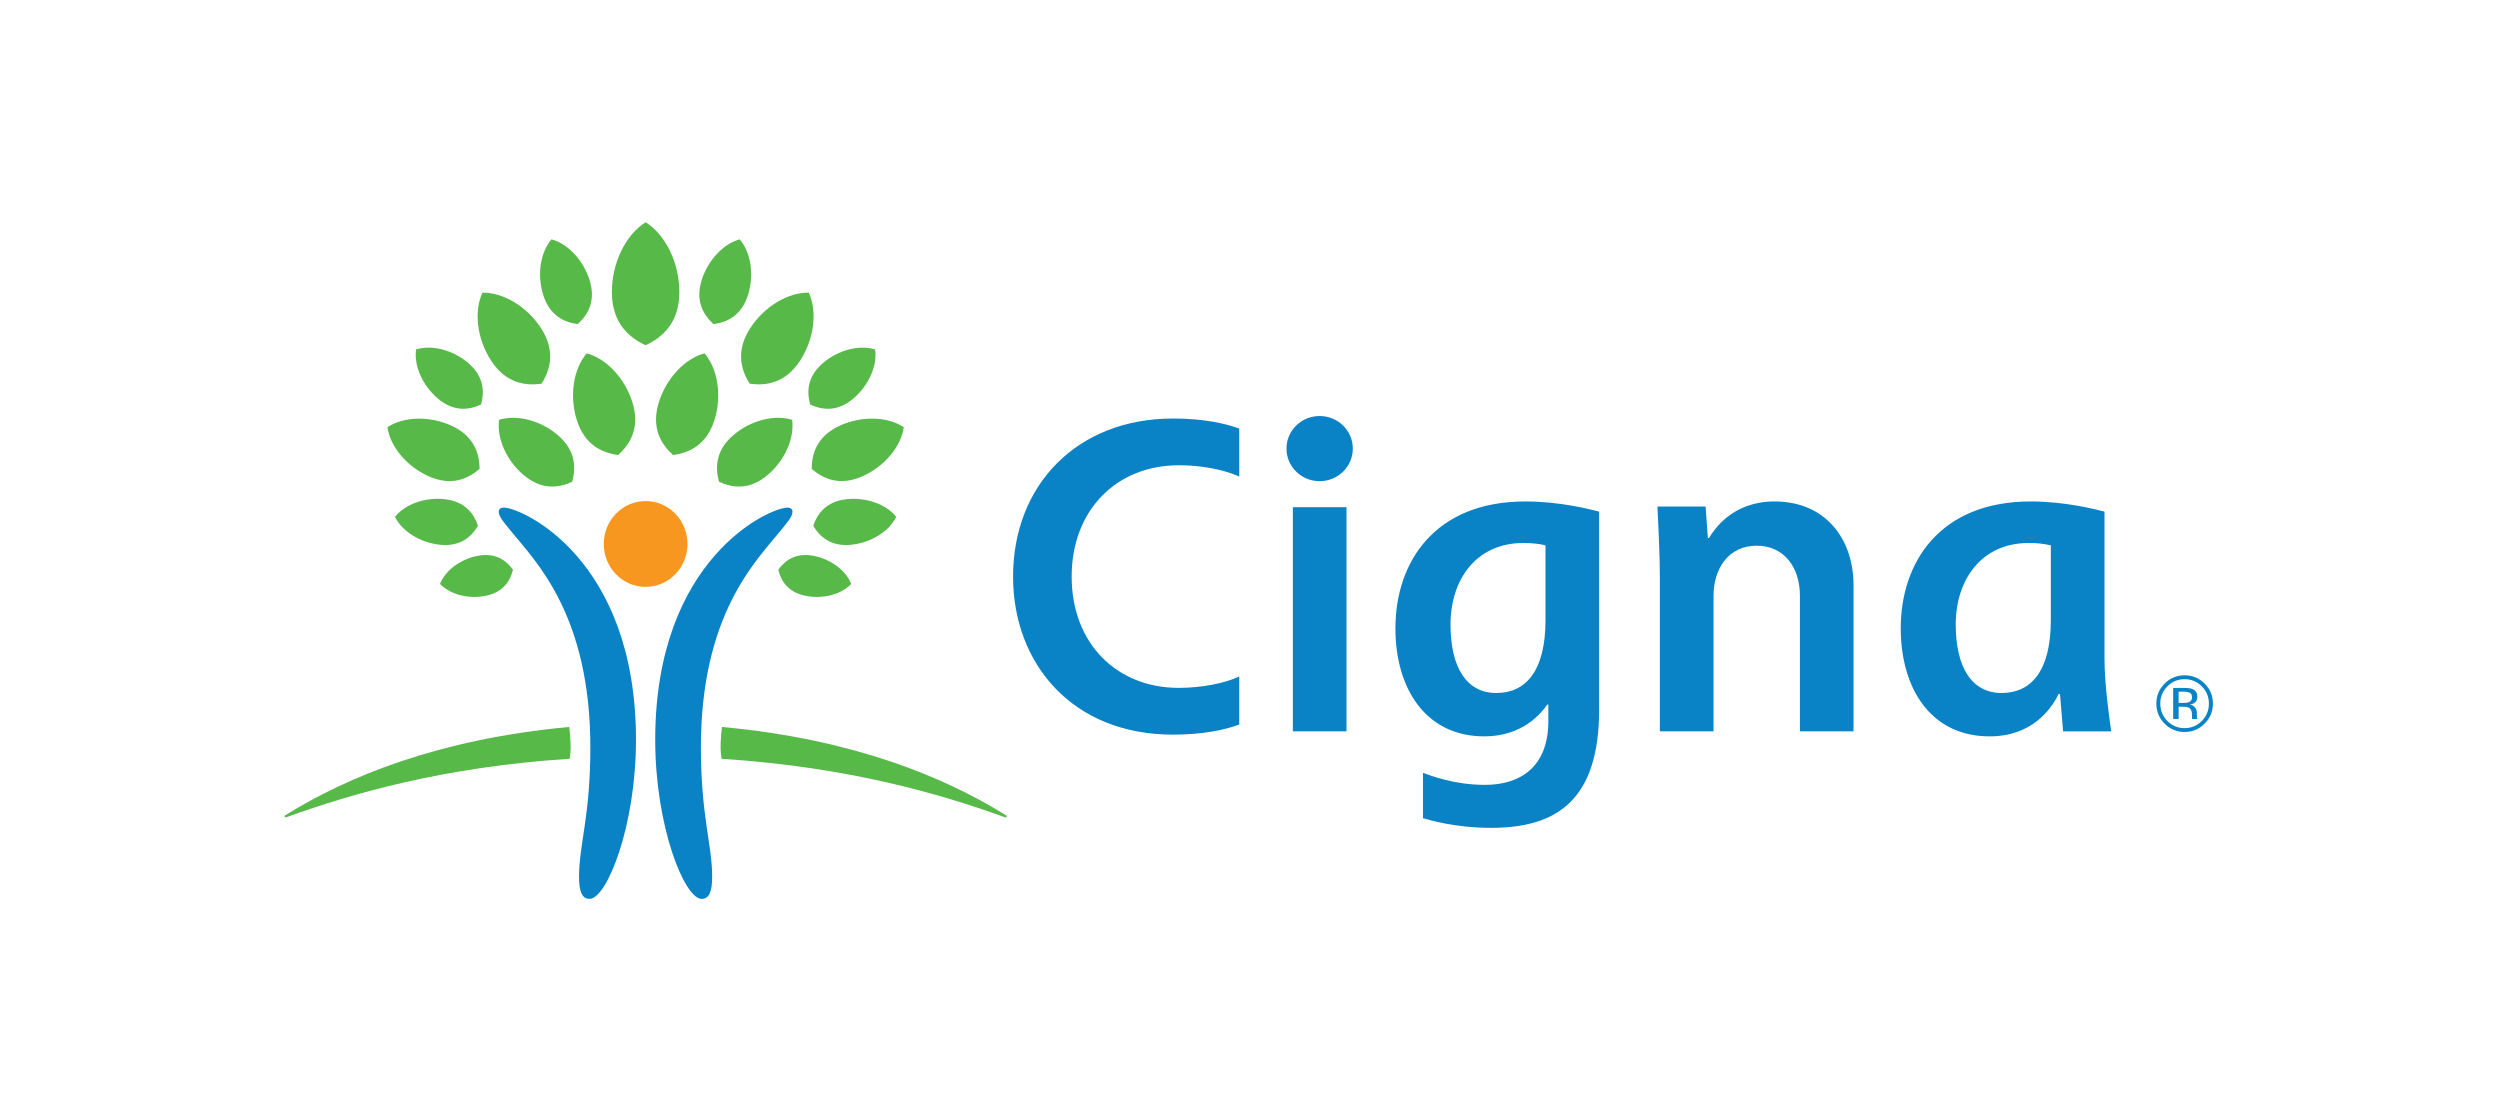 <svg xmlns="http://www.w3.org/2000/svg" width="180" height="80" viewBox="0 0 180 80" fill="none"><g clip-path="url(#clip0_114_22)"><path d="M36.273 36.548C37.544 36.548 45.79 40.188 45.79 53.264C45.79 59.512 43.686 64.72 42.446 64.72C41.898 64.72 41.691 64.173 41.691 63.123C41.691 60.809 42.506 58.76 42.506 53.822C42.506 44.287 38.579 40.441 36.821 38.275C36.302 37.634 35.909 37.217 35.909 36.84C35.909 36.687 36.018 36.548 36.273 36.548ZM57.059 36.84C57.059 37.217 56.665 37.634 56.146 38.275C54.389 40.441 50.464 44.287 50.464 53.82C50.464 58.759 51.276 60.808 51.276 63.123C51.276 64.173 51.068 64.72 50.522 64.72C49.279 64.72 47.176 59.512 47.176 53.264C47.176 40.188 55.424 36.548 56.697 36.548C56.95 36.548 57.059 36.687 57.059 36.84Z" fill="#0982C6"></path><path d="M43.474 39.166C43.474 40.873 44.82 42.255 46.482 42.255C48.15 42.255 49.498 40.873 49.498 39.166C49.498 37.456 48.15 36.076 46.483 36.076C44.82 36.076 43.474 37.456 43.474 39.166Z" fill="#F8971F"></path><path d="M30.842 34.281C29.268 33.569 28.089 32.142 27.897 30.758C29.066 29.989 30.912 29.93 32.487 30.642C34.135 31.388 34.521 32.648 34.531 33.757C33.691 34.484 32.492 35.028 30.842 34.281ZM35.358 25.96C34.344 24.403 34.109 22.433 34.736 21.071C36.237 21.051 37.941 22.07 38.952 23.625C40.009 25.256 39.628 26.618 38.993 27.625C37.813 27.795 36.415 27.591 35.358 25.96ZM37.702 34.204C36.453 33.145 35.751 31.54 35.936 30.227C37.2 29.831 38.9 30.259 40.149 31.316C41.457 32.427 41.478 33.674 41.198 34.687C40.244 35.127 39.01 35.311 37.702 34.203M41.522 30.219C40.985 28.482 41.288 26.559 42.245 25.44C43.665 25.821 44.999 27.242 45.537 28.979C46.099 30.799 45.373 31.981 44.507 32.761C43.351 32.606 42.082 32.039 41.522 30.219ZM34.943 42.904C33.699 43.146 32.386 42.79 31.682 42.042C32.052 41.083 33.14 40.263 34.385 40.022C35.689 39.769 36.456 40.359 36.934 41.021C36.737 41.815 36.251 42.648 34.943 42.904ZM31.655 39.219C30.238 39.066 28.947 38.251 28.439 37.214C29.155 36.308 30.593 35.788 32.011 35.941C33.497 36.102 34.123 36.992 34.417 37.86C33.942 38.647 33.141 39.381 31.655 39.219ZM31.528 28.696C30.416 27.752 29.793 26.326 29.958 25.16C31.08 24.806 32.591 25.187 33.703 26.128C34.864 27.115 34.886 28.223 34.636 29.125C33.786 29.517 32.691 29.68 31.528 28.696ZM39.105 21.216C38.657 19.768 38.911 18.164 39.707 17.233C40.893 17.553 42.006 18.736 42.454 20.182C42.922 21.699 42.315 22.682 41.592 23.336C40.629 23.205 39.576 22.734 39.106 21.217M20.487 58.781C20.487 58.82 20.512 58.852 20.562 58.852C20.608 58.852 20.692 58.814 20.782 58.782C25.232 57.186 31.801 55.227 41.021 54.631C41.032 54.547 41.086 54.136 41.086 53.82C41.086 53.153 41.008 52.457 40.987 52.341C31.54 53.208 25.019 55.947 20.735 58.58C20.561 58.688 20.487 58.712 20.487 58.781ZM58.439 33.756C58.449 32.648 58.833 31.387 60.482 30.642C62.055 29.929 63.904 29.987 65.071 30.758C64.879 32.142 63.701 33.568 62.128 34.279C60.476 35.026 59.278 34.483 58.439 33.756ZM53.976 27.624C53.343 26.617 52.96 25.254 54.019 23.623C55.029 22.069 56.733 21.05 58.234 21.07C58.859 22.432 58.622 24.403 57.612 25.959C56.556 27.59 55.155 27.794 53.976 27.624ZM51.769 34.686C51.491 33.673 51.512 32.426 52.82 31.315C54.071 30.258 55.768 29.83 57.034 30.227C57.217 31.538 56.516 33.144 55.267 34.202C53.961 35.31 52.724 35.127 51.769 34.686ZM48.462 32.761C47.596 31.981 46.87 30.799 47.433 28.978C47.967 27.242 49.307 25.822 50.726 25.44C51.682 26.559 51.985 28.481 51.448 30.219C50.885 32.039 49.621 32.606 48.462 32.761ZM56.037 41.022C56.515 40.362 57.278 39.769 58.585 40.023C59.832 40.264 60.917 41.086 61.288 42.043C60.585 42.791 59.271 43.146 58.026 42.905C56.719 42.649 56.23 41.815 56.037 41.022ZM58.553 37.861C58.847 36.993 59.474 36.103 60.959 35.942C62.377 35.788 63.813 36.311 64.529 37.215C64.022 38.251 62.731 39.067 61.315 39.22C59.828 39.382 59.025 38.648 58.553 37.861ZM58.333 29.126C58.083 28.224 58.102 27.116 59.267 26.128C60.379 25.188 61.889 24.806 63.011 25.161C63.175 26.327 62.552 27.753 61.441 28.696C60.279 29.681 59.181 29.519 58.333 29.126ZM51.376 23.337C50.653 22.683 50.048 21.7 50.517 20.183C50.964 18.737 52.078 17.554 53.258 17.234C54.06 18.165 54.311 19.769 53.864 21.217C53.395 22.734 52.341 23.206 51.376 23.337ZM72.233 58.581C67.951 55.948 61.43 53.209 51.982 52.342C51.919 52.832 51.886 53.326 51.883 53.821C51.883 54.137 51.938 54.548 51.948 54.632C61.167 55.229 67.735 57.187 72.188 58.783C72.279 58.815 72.365 58.853 72.406 58.853C72.458 58.853 72.484 58.82 72.484 58.783C72.484 58.713 72.406 58.689 72.233 58.581ZM46.484 24.859C45.26 24.289 44.055 23.23 44.055 21.03C44.055 18.928 45.047 16.907 46.485 16C47.923 16.907 48.914 18.928 48.914 21.029C48.914 23.23 47.711 24.289 46.484 24.859Z" fill="#56B948"></path><path d="M92.626 32.298C92.626 33.594 93.693 34.645 95.015 34.645C96.334 34.645 97.403 33.594 97.403 32.298C97.403 31.003 96.334 29.954 95.014 29.954C93.693 29.954 92.626 31.003 92.626 32.298ZM111.276 44.649C111.276 48.353 109.828 49.896 107.734 49.896C105.621 49.896 104.437 48.103 104.437 44.958C104.437 41.749 106.273 39.096 109.673 39.096C110.374 39.096 110.864 39.166 111.276 39.265V44.649ZM111.48 50.724V51.928C111.48 55.228 109.447 56.51 106.924 56.51C104.657 56.51 102.984 55.828 102.455 55.644V58.91C102.886 59.026 104.728 59.605 107.355 59.605C112.021 59.605 115.139 57.679 115.139 51.079V36.836C114.54 36.684 112.35 36.104 109.828 36.104C103.283 36.104 100.47 40.49 100.47 45.236C100.47 49.599 102.665 53.019 106.869 53.019C109.642 53.019 110.974 51.345 111.408 50.724H111.48ZM89.225 48.71C88.174 49.202 86.492 49.527 84.865 49.527C80.428 49.527 77.16 46.352 77.16 41.516C77.16 36.711 80.405 33.499 84.865 33.499C87.076 33.499 88.649 34.04 89.225 34.314V30.857C88.255 30.497 86.681 30.133 84.455 30.133C77.57 30.133 72.941 34.895 72.941 41.517C72.941 47.776 77.2 52.895 84.456 52.895C86.584 52.895 88.185 52.557 89.225 52.168V48.71ZM147.66 44.649C147.66 48.353 146.211 49.896 144.117 49.896C142.003 49.896 140.813 48.103 140.813 44.958C140.813 41.749 142.658 39.096 146.056 39.096C146.596 39.087 147.134 39.144 147.66 39.265V44.649ZM152.009 52.658C151.884 51.757 151.523 49.376 151.523 47.327V36.836C150.919 36.684 148.727 36.104 146.211 36.104C139.663 36.104 136.854 40.49 136.854 45.236C136.854 49.599 139.042 53.019 143.249 53.019C146.323 53.019 147.699 51.033 148.219 49.973H148.32C148.359 50.476 148.497 52.186 148.543 52.659H152.01L152.009 52.658ZM96.948 36.517H93.086V52.657H96.948V36.517ZM119.51 52.657V41.49C119.51 39.992 119.374 37.12 119.335 36.469H122.804L122.967 38.739H123.04C123.443 38.104 124.741 36.104 127.768 36.104C131.423 36.104 133.454 38.79 133.454 42.137V52.658H129.595V42.9C129.595 40.844 128.453 39.291 126.485 39.291C124.457 39.291 123.375 40.931 123.375 42.9V52.657H119.51ZM157.675 49.884C157.577 49.828 157.416 49.801 157.198 49.801H156.861V50.609H157.218C157.345 50.615 157.473 50.599 157.594 50.561C157.748 50.5 157.825 50.384 157.825 50.21C157.825 50.048 157.776 49.94 157.675 49.884ZM157.25 49.533C157.527 49.533 157.732 49.559 157.86 49.611C158.093 49.711 158.207 49.897 158.207 50.178C158.207 50.379 158.135 50.529 157.99 50.62C157.891 50.678 157.782 50.715 157.668 50.728C157.821 50.744 157.961 50.824 158.052 50.949C158.127 51.049 158.169 51.17 158.173 51.294V51.458C158.173 51.511 158.173 51.566 158.177 51.624C158.177 51.664 158.185 51.704 158.198 51.742L158.21 51.768H157.842L157.837 51.746C157.836 51.739 157.832 51.73 157.832 51.721L157.824 51.65V51.473C157.824 51.215 157.751 51.043 157.613 50.96C157.528 50.915 157.382 50.887 157.174 50.887H156.863V51.768H156.469V49.533H157.252H157.25ZM156.05 49.419C155.885 49.58 155.755 49.773 155.668 49.986C155.58 50.199 155.537 50.428 155.541 50.658C155.541 51.146 155.711 51.565 156.05 51.907C156.373 52.245 156.823 52.432 157.291 52.425C157.777 52.425 158.192 52.252 158.533 51.907C158.87 51.566 159.041 51.146 159.041 50.66C159.041 50.174 158.87 49.76 158.533 49.419C158.372 49.252 158.179 49.121 157.965 49.032C157.752 48.943 157.522 48.899 157.291 48.902C157.06 48.898 156.83 48.942 156.617 49.031C156.404 49.12 156.211 49.252 156.051 49.419L156.05 49.419ZM158.732 52.102C158.546 52.295 158.322 52.449 158.074 52.551C157.826 52.655 157.559 52.706 157.291 52.701C157.022 52.706 156.756 52.655 156.508 52.552C156.26 52.449 156.036 52.295 155.85 52.102C155.659 51.914 155.507 51.689 155.405 51.44C155.303 51.192 155.253 50.925 155.257 50.657C155.257 50.095 155.459 49.616 155.854 49.218C156.04 49.026 156.264 48.874 156.511 48.772C156.758 48.67 157.023 48.619 157.291 48.623C157.559 48.619 157.825 48.669 158.073 48.771C158.321 48.874 158.546 49.026 158.732 49.218C159.132 49.613 159.331 50.094 159.331 50.656C159.335 50.925 159.284 51.192 159.181 51.441C159.078 51.69 158.926 51.915 158.732 52.102Z" fill="#0982C6"></path></g><defs><clipPath id="clip0_114_22"><rect width="140" height="48.72" fill="white" transform="translate(20 16)"></rect></clipPath></defs></svg>